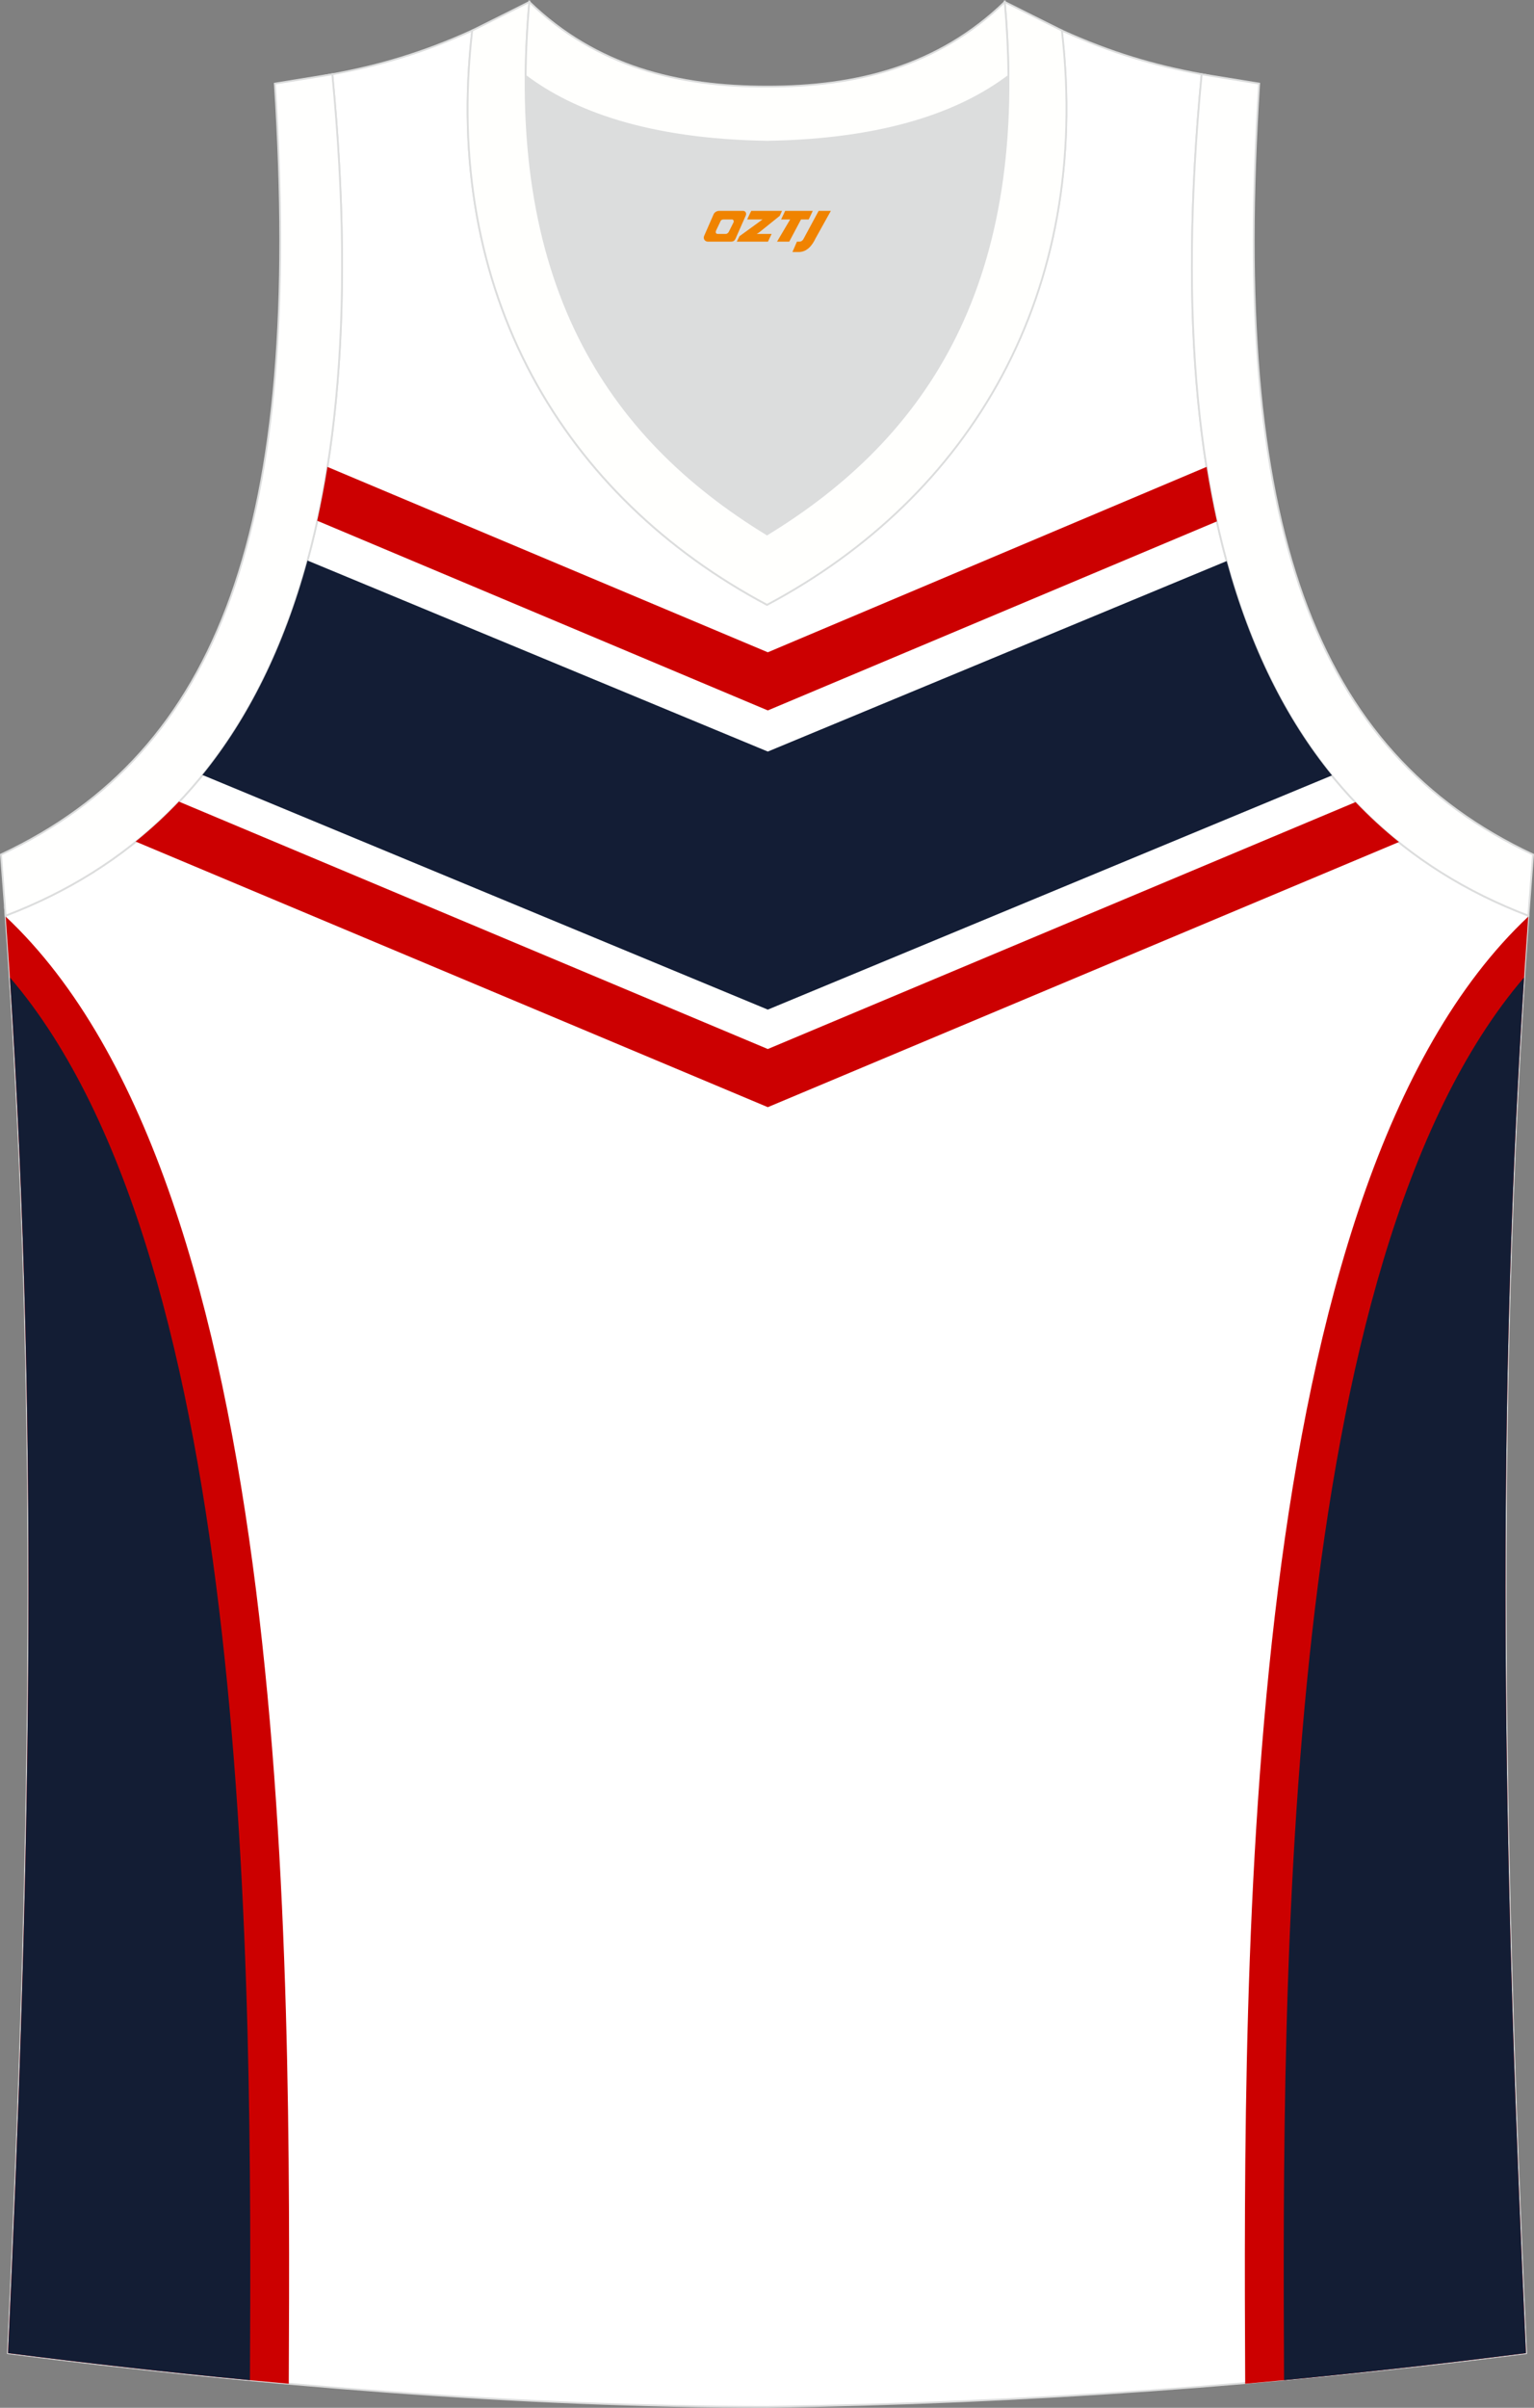 <?xml version="1.0" encoding="utf-8"?>
<!-- Generator: Adobe Illustrator 22.0.0, SVG Export Plug-In . SVG Version: 6.00 Build 0)  -->
<svg xmlns="http://www.w3.org/2000/svg" xmlns:xlink="http://www.w3.org/1999/xlink" version="1.1" id="图层_1" x="0px" y="0px" width="339.14px" height="532.13px" viewBox="0 0 339.14 532.13" enable-background="new 0 0 339.14 532.13" xml:space="preserve">
<rect x="0" y="0" width="339.14" height="532.13" fill="#808080" stroke="none"/>
<g>
	<path fill="#FFFFFF" stroke="#DCDDDD" stroke-width="0.4" stroke-miterlimit="22.926" d="M169.55,531.93c0.02,0,0.03,0,0.05,0   H169.55L169.55,531.93L169.55,531.93L169.55,531.93z M169.6,531.93c57.41-0.83,113.01-4.89,167.78-11.87   c-4.79-104.03-7.35-208.91,0.52-317.69h-0.01c-54.56-20.79-82.7-77.28-72.23-185.96h0.02c-10.65-2-19.75-4.62-30.94-9.67   c6.7,58.04-20.2,103-65.18,126.92C124.6,109.75,97.69,64.78,104.39,6.75c-11.19,5.04-20.28,7.67-30.94,9.67h0.02   C83.95,125.09,55.81,181.58,1.25,202.37l-0.16-2.07c8.06,109.52,5.5,215.07,0.68,319.76C56.1,526.99,114.86,531.93,169.6,531.93z"/>
	<path fill="#DCDDDD" d="M169.58,31.33c26.47-0.42,42.94-6.7,53.32-14.5c0.02-0.06,0.03-0.12,0.05-0.18   c0.48,51.69-21.13,81.77-53.37,101.45c-32.24-19.68-53.84-49.76-53.36-101.45c0.02,0.06,0.03,0.11,0.05,0.18   C126.63,24.62,143.11,30.91,169.58,31.33z"/>
	<path fill="#FFFFFE" stroke="#DCDDDD" stroke-width="0.4" stroke-miterlimit="22.926" d="M1.24,202.37   c54.56-20.79,82.7-77.29,72.23-185.96l-12.71,2.07c6.3,97.73-12.02,147.62-60.55,170.38L1.24,202.37z"/>
	<path fill="#FFFFFD" stroke="#DCDDDD" stroke-width="0.4" stroke-miterlimit="22.926" d="M117.03,0.43   c-5.53,61.77,17.08,96.01,52.55,117.67c35.47-21.65,58.08-55.89,52.55-117.67l12.63,6.31c6.7,58.04-20.2,103-65.18,126.93   C124.61,109.74,97.7,64.78,104.4,6.74L117.03,0.43z"/>
	<path fill="#FFFFFE" stroke="#DCDDDD" stroke-width="0.4" stroke-miterlimit="22.926" d="M337.9,202.37   c-54.56-20.79-82.7-77.29-72.23-185.96l12.71,2.07c-6.3,97.73,12.02,147.62,60.55,170.38L337.9,202.37L337.9,202.37z"/>
	<path fill="#131D35" d="M169.75,223.13l124.73-51.76c-10.19-12.51-18.04-28.18-23.29-47.37l-101.44,42.1L67.98,123.88   c-5.23,19.19-13.06,34.86-23.23,47.39L169.75,223.13z"/>
	<path fill="#CC0001" d="M169.75,244.69l139.53-58.6c-3.37-2.71-6.58-5.65-9.6-8.82l-129.93,54.57L39.56,177.16   c-3.02,3.18-6.22,6.12-9.58,8.83L169.75,244.69L169.75,244.69L169.75,244.69z M169.75,144.16l-97.36-40.97   c-0.65,4.1-1.41,8.06-2.25,11.9l99.61,41.92l99.29-41.78c-0.86-3.89-1.62-7.9-2.29-12.05L169.75,144.16z"/>
	<path fill="#CC0000" d="M1.26,202.58c63.67,59.81,63.01,228.71,62.58,324.24c-21.02-1.88-41.85-4.18-62.07-6.76   C6.56,416.09,9.11,311.29,1.26,202.58L1.26,202.58z"/>
	<path fill="#131D34" d="M55.26,526.03c-18.1-1.72-36.02-3.74-53.48-5.97c4.59-99.68,7.12-200.13,0.41-304.04   C56.06,278.83,55.67,436.86,55.26,526.03z"/>
	<path fill="#CC0000" d="M337.87,202.58c-63.67,59.81-63.01,228.71-62.58,324.24c21.02-1.88,41.85-4.18,62.07-6.76   C332.58,416.09,330.02,311.29,337.87,202.58L337.87,202.58z"/>
	<path fill="#131D34" d="M283.88,526.03c18.1-1.72,36.02-3.74,53.48-5.97c-4.59-99.68-7.12-200.13-0.41-304.04   C283.08,278.83,283.47,436.86,283.88,526.03z"/>
	<path fill="#FFFFFD" stroke="#DCDDDD" stroke-width="0.4" stroke-miterlimit="22.926" d="M117.03,0.43   c14.83,14.31,32.94,18.75,52.55,18.71c19.61,0.05,37.73-4.4,52.55-18.71c0.5,5.63,0.77,11.02,0.82,16.2   c-0.02,0.06-0.03,0.13-0.05,0.19c-10.37,7.8-26.85,14.08-53.32,14.5c-26.47-0.42-42.94-6.71-53.31-14.5   c-0.02-0.06-0.04-0.13-0.06-0.19C116.26,11.45,116.52,6.06,117.03,0.43z"/>
	
</g>
<g>
	<path fill="#F08300" d="M180.99,46.6l-3.4,6.3c-0.2,0.3-0.5,0.5-0.8,0.5h-0.6l-1,2.3h1.2c2,0.1,3.2-1.5,3.9-3L183.69,46.6h-2.5L180.99,46.6z"/>
	<polygon fill="#F08300" points="173.79,46.6 ,179.69,46.6 ,178.79,48.5 ,177.09,48.5 ,174.49,53.4 ,171.79,53.4 ,174.69,48.5 ,172.69,48.5 ,173.59,46.6"/>
	<polygon fill="#F08300" points="167.79,51.7 ,167.29,51.7 ,167.79,51.4 ,172.39,47.7 ,172.89,46.6 ,166.09,46.6 ,165.79,47.2 ,165.19,48.5 ,167.99,48.5 ,168.59,48.5 ,163.49,52.2    ,162.89,53.4 ,169.49,53.4 ,169.79,53.4 ,170.59,51.7"/>
	<path fill="#F08300" d="M164.29,46.6H158.99C158.49,46.6,157.99,46.9,157.79,47.3L155.69,52.1C155.39,52.7,155.79,53.4,156.49,53.4h5.2c0.4,0,0.7-0.2,0.9-0.6L164.89,47.6C165.09,47.1,164.79,46.6,164.29,46.6z M162.19,49.1L161.09,51.3C160.89,51.6,160.59,51.7,160.49,51.7l-1.8,0C158.49,51.7,158.09,51.6,158.29,51l1-2.1c0.1-0.3,0.4-0.4,0.7-0.4h1.9   C162.09,48.5,162.29,48.8,162.19,49.1z"/>
</g>
</svg>